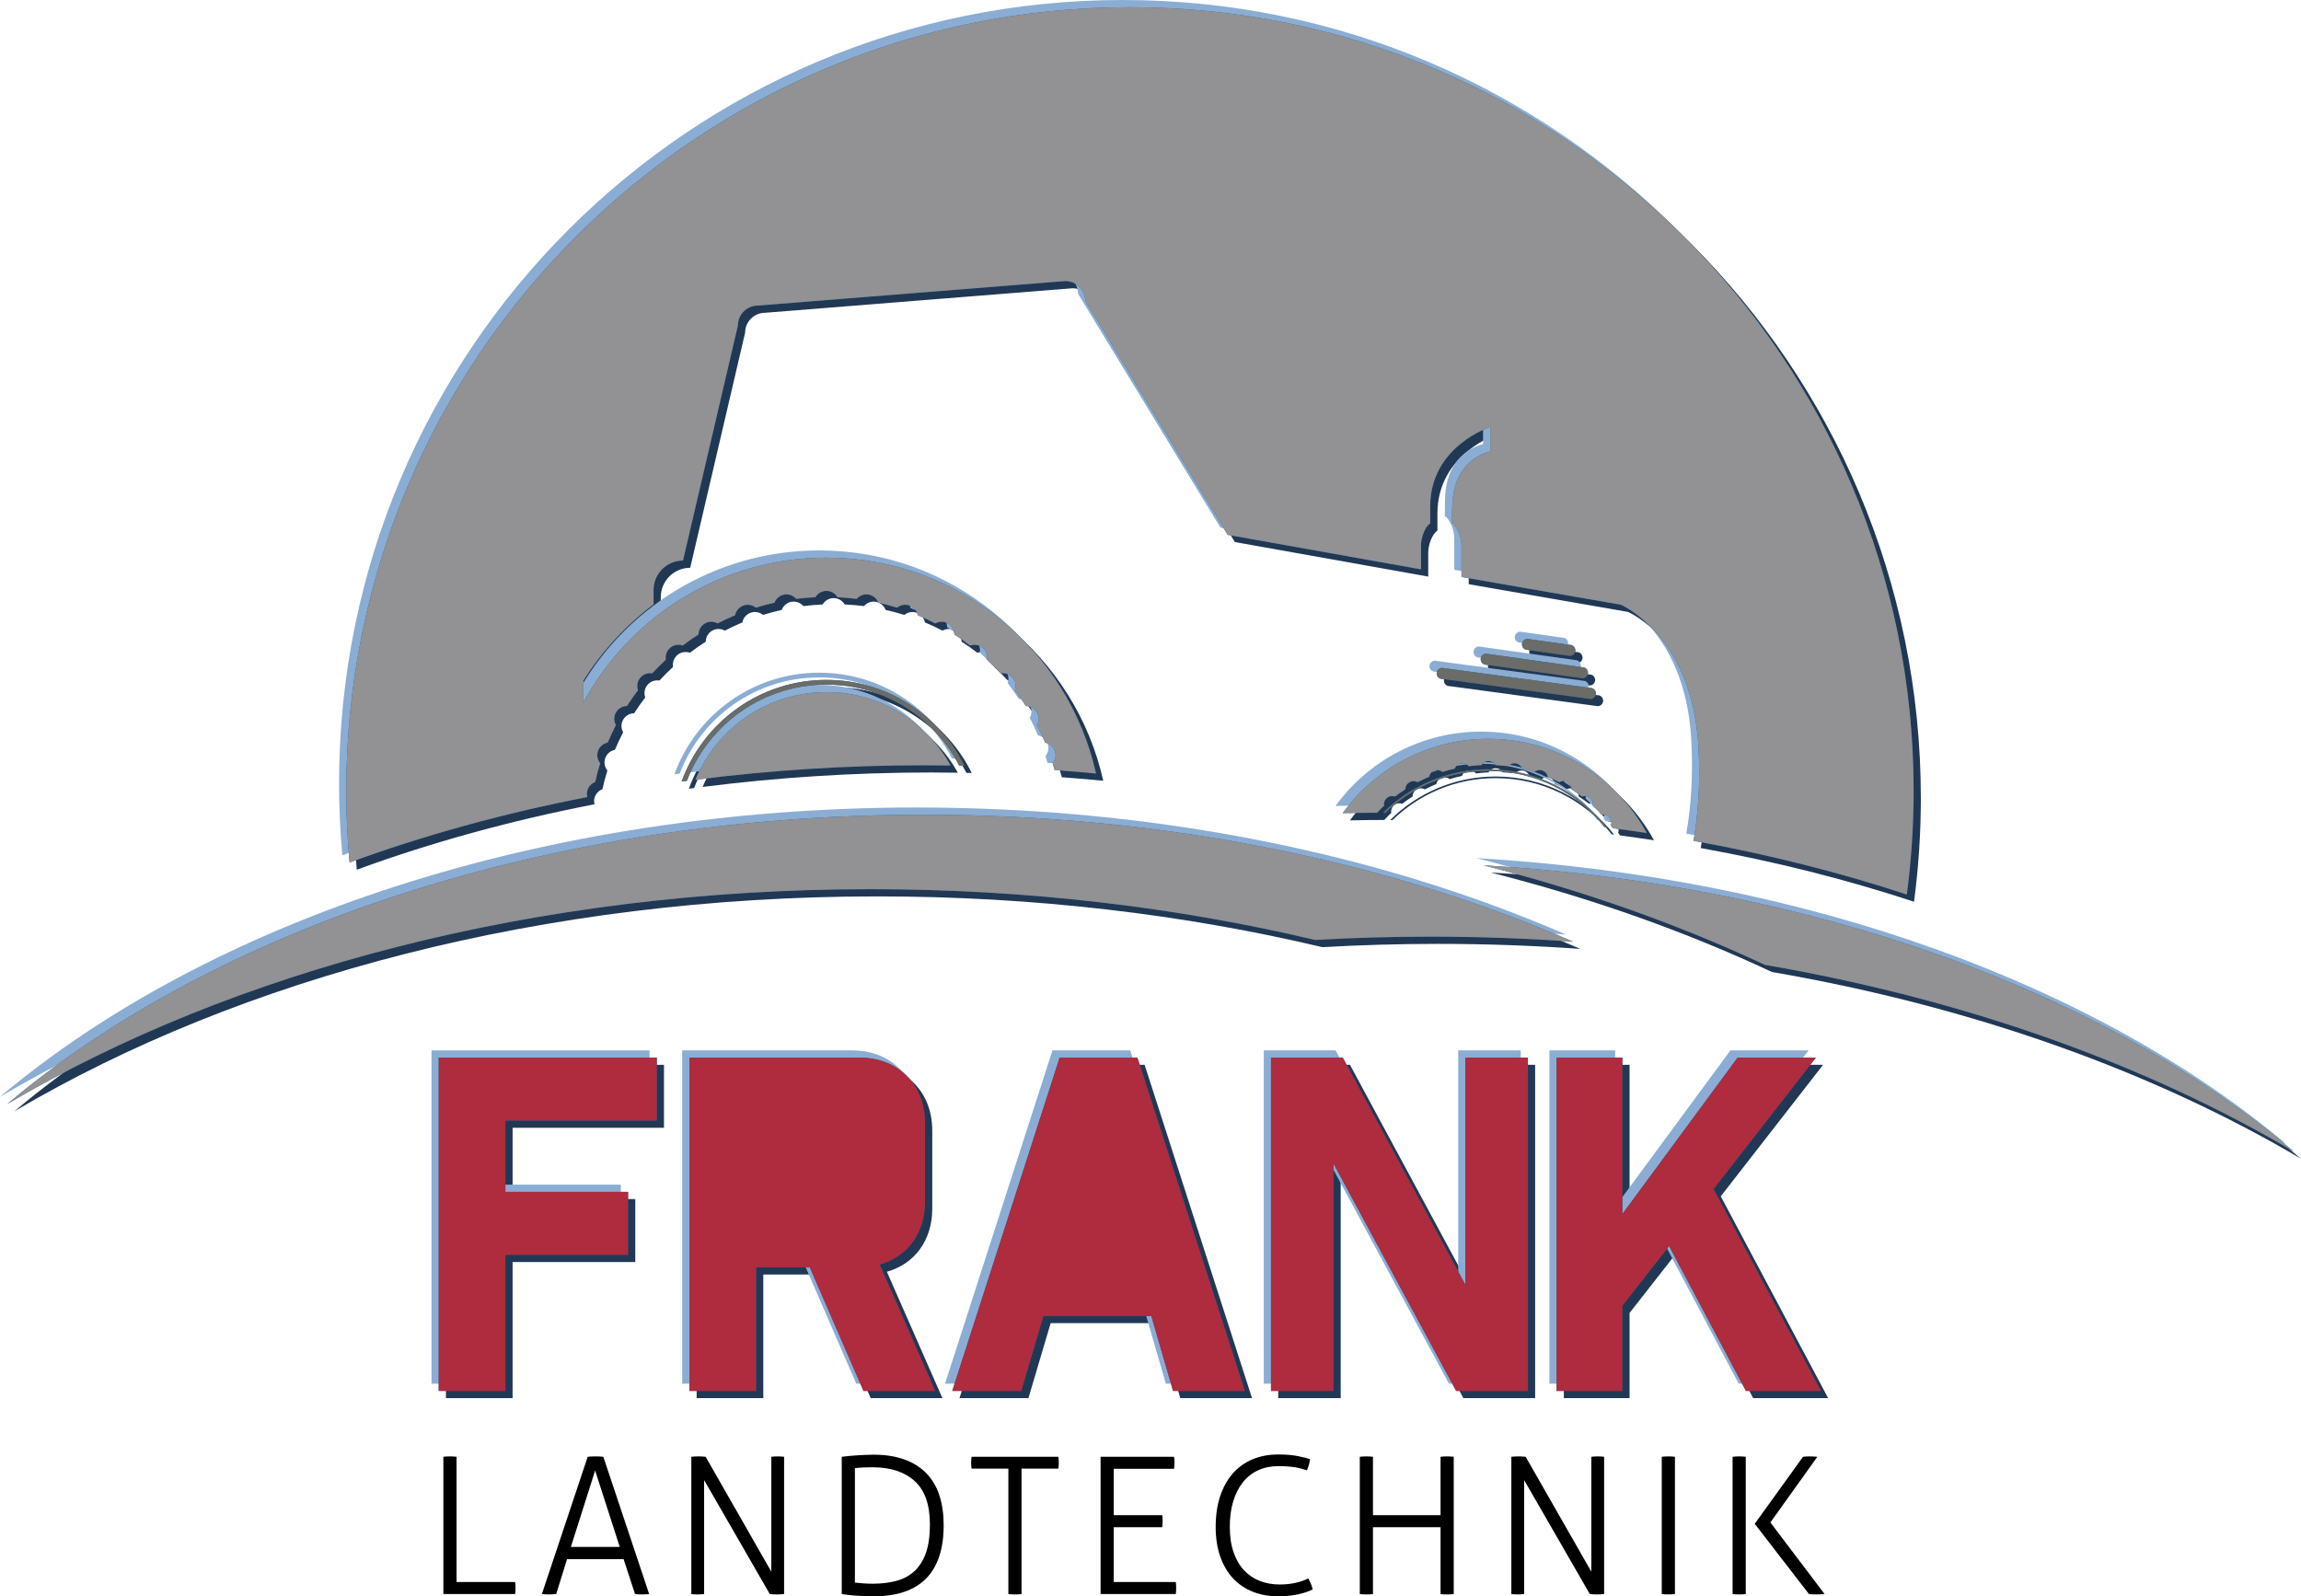 <!-- Generator: Adobe Illustrator 19.2.1, SVG Export Plug-In  -->
<svg version="1.1"
	 xmlns="http://www.w3.org/2000/svg" xmlns:xlink="http://www.w3.org/1999/xlink" xmlns:a="http://ns.adobe.com/AdobeSVGViewerExtensions/3.0/"
	 x="0px" y="0px" width="514.68px" height="357.053px" viewBox="0 0 514.68 357.053"
	 style="enable-background:new 0 0 514.68 357.053;" xml:space="preserve">
<style type="text/css">
	.Schlagschatten_x0020_mit_x0020_Spitzlicht{fill:#213854;}
	.st0{fill:#8BADD3;}
	.st1{fill:#0662AB;}
	.st2{fill:#6B6B67;}
	.st3{fill:#929193;}
	.st4{fill:#AF2B3E;}
</style>
<defs>
</defs>
<g>
	<g>
		<g>
			<g>
				<g id="_x3C_Group_x3E__4_">
					<path class="Schlagschatten_x0020_mit_x0020_Spitzlicht" d="M186.466,154.749c12.941,0,24.152,7.362,29.695,18.123
						c0.399,0.007,0.797,0.012,1.192,0.02c-5.625-11.373-17.335-19.201-30.887-19.201c-14.905,0-27.585,9.473-32.385,22.721
						c0.388-0.053,0.786-0.098,1.178-0.149C160.047,163.687,172.209,154.749,186.466,154.749z"/>
					<path class="Schlagschatten_x0020_mit_x0020_Spitzlicht" d="M186.466,156.423c-13.222,0-24.543,8.096-29.308,19.598
						c16.534-2.112,33.638-3.238,51.164-3.238c1.982,0,3.953,0.023,5.921,0.055C208.842,163.054,198.435,156.423,186.466,156.423z"
						/>
					<path class="Schlagschatten_x0020_mit_x0020_Spitzlicht" d="M334.54,173.683c-9.205,0-17.538,3.722-23.59,9.735
						c0.171,0.002,0.345,0.004,0.52,0.005c5.967-5.798,14.097-9.374,23.07-9.374c10.525,0,19.893,4.912,25.959,12.563
						c0.174,0.021,0.345,0.046,0.519,0.068C354.896,178.777,345.318,173.683,334.54,173.683z"/>
					<path class="Schlagschatten_x0020_mit_x0020_Spitzlicht" d="M334.54,166.87c-13.403,0-25.266,6.554-32.588,16.621
						c2.533-0.05,5.077-0.087,7.632-0.087c0.014,0,0.029,0.002,0.043,0.002c0.509-0.536,1.025-1.066,1.566-1.566
						c-0.103-0.63,0.114-1.297,0.637-1.738c0.523-0.441,1.217-0.537,1.822-0.326c0.74-0.566,1.505-1.105,2.295-1.613
						c0.011-0.637,0.338-1.254,0.929-1.594c0.591-0.342,1.288-0.319,1.843-0.007c0.829-0.43,1.679-0.829,2.548-1.192
						c0.121-0.622,0.551-1.17,1.192-1.404c0.637-0.233,1.32-0.089,1.811,0.308c0.893-0.278,1.8-0.518,2.722-0.722
						c0.228-0.596,0.744-1.062,1.416-1.18c0.672-0.117,1.32,0.142,1.736,0.624c0.922-0.117,1.854-0.196,2.797-0.24
						c0.327-0.55,0.918-0.92,1.601-0.92c0.687,0,1.281,0.37,1.608,0.92c0.939,0.044,1.871,0.123,2.793,0.24
						c0.416-0.482,1.064-0.745,1.736-0.624c0.676,0.117,1.188,0.584,1.42,1.18c0.922,0.205,1.825,0.445,2.718,0.726
						c0.491-0.4,1.171-0.544,1.815-0.311c0.637,0.233,1.067,0.781,1.188,1.404c0.868,0.363,1.719,0.761,2.548,1.192
						c0.555-0.311,1.252-0.334,1.843,0.007c0.591,0.34,0.918,0.957,0.929,1.596c0.79,0.507,1.555,1.046,2.299,1.614
						c0.601-0.214,1.295-0.118,1.822,0.326c0.523,0.441,0.74,1.107,0.633,1.736c0.69,0.633,1.349,1.293,1.982,1.982
						c0.633-0.105,1.299,0.112,1.74,0.637c0.438,0.525,0.534,1.219,0.324,1.82c0.146,0.19,0.285,0.388,0.427,0.582
						c2.544,0.334,5.07,0.699,7.589,1.082C363.125,175.393,349.833,166.87,334.54,166.87z"/>
					<path class="Schlagschatten_x0020_mit_x0020_Spitzlicht" d="M332.815,149.087c0.011,0.681,0.569,1.226,1.252,1.215
						l21.522,3.021c0.683-0.011,1.224-0.571,1.213-1.252c-0.007-0.681-0.569-1.226-1.252-1.215l-21.523-3.021
						C333.348,147.845,332.8,148.407,332.815,149.087z"/>
					<path class="Schlagschatten_x0020_mit_x0020_Spitzlicht" d="M352.793,148.318c0.68-0.027,1.213-0.6,1.188-1.281
						c-0.028-0.68-0.601-1.211-1.281-1.185l-9.461-1.336c-0.68,0.025-1.213,0.598-1.185,1.279c0.025,0.68,0.601,1.211,1.281,1.185
						L352.793,148.318z"/>
					<path class="Schlagschatten_x0020_mit_x0020_Spitzlicht" d="M254.36,3.227c-96.811,0-175.294,78.48-175.294,175.292
						c0,5.399,0.26,10.738,0.737,16.011c16.623-6.084,34.445-11.007,53.175-14.634c-0.096-0.377-0.117-0.781-0.046-1.19
						c0.181-1.035,0.9-1.832,1.815-2.181c0.317-1.416,0.687-2.813,1.114-4.184c-0.612-0.76-0.833-1.804-0.477-2.788
						c0.359-0.986,1.203-1.646,2.16-1.834c0.559-1.334,1.171-2.642,1.836-3.919c-0.48-0.856-0.516-1.927,0.011-2.836
						c0.523-0.911,1.473-1.414,2.451-1.43c0.779-1.211,1.608-2.389,2.48-3.533c-0.32-0.925-0.174-1.994,0.502-2.8
						c0.68-0.808,1.704-1.139,2.676-0.98c0.971-1.055,1.993-2.073,3.046-3.046c-0.156-0.971,0.174-1.998,0.982-2.674
						c0.808-0.678,1.871-0.825,2.8-0.502c1.142-0.872,2.32-1.701,3.53-2.482c0.018-0.978,0.519-1.927,1.43-2.453
						c0.911-0.525,1.982-0.488,2.836-0.012c1.277-0.66,2.587-1.272,3.921-1.831c0.189-0.961,0.847-1.8,1.832-2.16
						c0.986-0.358,2.032-0.139,2.789,0.475c1.373-0.427,2.768-0.797,4.184-1.115c0.349-0.913,1.146-1.631,2.177-1.813
						c1.035-0.181,2.032,0.219,2.672,0.959c1.416-0.18,2.85-0.301,4.302-0.368c0.502-0.845,1.413-1.418,2.466-1.418
						c1.057,0,1.967,0.573,2.469,1.418c1.452,0.068,2.886,0.189,4.302,0.368c0.64-0.74,1.637-1.142,2.672-0.959
						c1.032,0.181,1.829,0.9,2.181,1.813c1.416,0.318,2.811,0.688,4.181,1.117c0.758-0.616,1.808-0.838,2.79-0.479
						c0.986,0.361,1.647,1.204,1.832,2.163c1.338,0.557,2.644,1.169,3.921,1.831c0.854-0.477,1.928-0.514,2.836,0.011
						c0.911,0.527,1.416,1.475,1.43,2.455c1.213,0.779,2.391,1.608,3.533,2.482c0.925-0.326,1.993-0.178,2.8,0.5
						c0.808,0.678,1.139,1.703,0.978,2.676c1.057,0.973,2.071,1.989,3.046,3.046c0.971-0.16,1.996,0.171,2.679,0.982
						c0.676,0.806,0.822,1.871,0.498,2.798c0.872,1.144,1.701,2.32,2.48,3.533c0.982,0.014,1.928,0.518,2.455,1.428
						c0.526,0.909,0.487,1.982,0.011,2.838c0.662,1.277,1.274,2.583,1.832,3.917c0.957,0.189,1.8,0.849,2.163,1.834
						c0.356,0.984,0.135,2.03-0.48,2.789c0.156,0.498,0.295,1.003,0.438,1.507c3.103,0.221,6.184,0.487,9.254,0.777
						c-6.166-27.628-30.812-48.286-60.301-48.286c-23.48,0-43.899,13.094-54.36,32.378v-4.883
						c4.166-6.586,9.493-12.366,15.694-17.047v-3.215c0-3.633,2.95-6.577,6.582-6.577l12.279-52.566
						c0-2.469,2.003-4.472,4.472-4.472l68.759-5.483c2.469,0,4.472,2.002,4.472,4.471l31.844,52.292l43.251,7.721v-5.392
						c0-1.587,0.818-4.079,2.056-4.885c0-2.672,0-2.814,0-3.821c0-13.435,13.435-17.755,13.435-17.755v5.485
						c0,0-8.297,1.416-8.5,12.27c-0.011,0.664-0.06,1.133-0.06,3.784c1.27,0.8,2.121,3.309,2.121,4.922v7.098l35.644,6.202
						c0,0,15.904,6.856,17.349,31.521c0.495,8.449-0.1,15.568-1.092,21.293c16.662,3.008,32.634,7.041,47.71,12.008
						c1.003-7.582,1.526-15.314,1.526-23.17C429.65,81.706,351.17,3.227,254.36,3.227z"/>
					<path class="Schlagschatten_x0020_mit_x0020_Spitzlicht" d="M322.969,152.278c0.021,0.679,0.591,1.215,1.274,1.194l33.15,4.481
						c0.68-0.023,1.217-0.594,1.195-1.274c-0.025-0.681-0.591-1.215-1.274-1.194l-33.15-4.481
						C323.482,151.027,322.948,151.597,322.969,152.278z"/>
					<path class="Schlagschatten_x0020_mit_x0020_Spitzlicht" d="M3.227,248.559c50.435-29.8,118.351-48.06,193.059-48.06
						c35.029,0,68.563,4.021,99.504,11.357c8.507-0.486,17.125-0.737,25.831-0.737c10.774,0,21.401,0.382,31.862,1.121
						c-41.23-17.902-91.242-28.395-145.161-28.395C124.346,183.845,49.826,209.283,3.227,248.559z"/>
					<path class="Schlagschatten_x0020_mit_x0020_Spitzlicht" d="M333.441,195.161c22.565,5.728,43.678,13.238,62.899,22.25
						c44.924,7.742,85.368,22.287,118.34,41.77C472.546,223.668,407.583,199.472,333.441,195.161z"/>
				</g>
			</g>
		</g>
		<polygon class="Schlagschatten_x0020_mit_x0020_Spitzlicht" points="99.745,238.172 148.516,238.172 148.516,252.255 
			114.656,252.255 114.656,268.201 142.095,268.201 142.095,282.283 114.656,282.283 114.656,312.726 99.745,312.726 		"/>
		<path class="Schlagschatten_x0020_mit_x0020_Spitzlicht" d="M182.743,285.079h-12.011v27.647h-14.911v-74.554h38.002
			c8.697,0,14.703,6.006,14.703,14.704v17.499c0,7.041-3.935,12.322-10.148,14.082l12.425,28.269h-16.05L182.743,285.079z"/>
		<polygon class="Schlagschatten_x0020_mit_x0020_Spitzlicht" points="230.038,312.726 214.61,312.726 238.632,238.172 
			256.028,238.172 280.052,312.726 264.001,312.726 259.135,295.951 235.008,295.951 		"/>
		<polygon class="Schlagschatten_x0020_mit_x0020_Spitzlicht" points="343.375,238.172 343.375,312.726 327.325,312.726 
			299.885,261.885 299.885,312.726 285.906,312.726 285.906,238.172 301.956,238.172 329.395,289.014 329.395,238.172 		"/>
		<polygon class="Schlagschatten_x0020_mit_x0020_Spitzlicht" points="364.496,293.674 364.496,312.726 349.793,312.726 
			349.793,238.172 364.496,238.172 364.496,273.171 390.279,238.172 407.779,238.172 384.895,267.58 408.917,312.726 
			392.143,312.726 374.954,280.316 		"/>
	</g>
	<g>
		<g>
			<g>
				<g id="_x3C_Group_x3E__3_">
					<path class="st0" d="M183.239,151.522c12.941,0,24.152,7.362,29.695,18.123c0.399,0.007,0.797,0.012,1.192,0.019
						c-5.625-11.373-17.335-19.201-30.887-19.201c-14.905,0-27.585,9.473-32.385,22.721c0.388-0.053,0.786-0.098,1.178-0.149
						C156.82,160.46,168.982,151.522,183.239,151.522z"/>
					<path class="st0" d="M183.239,153.197c-13.222,0-24.543,8.096-29.308,19.598c16.534-2.112,33.638-3.238,51.164-3.238
						c1.982,0,3.953,0.023,5.921,0.055C205.615,159.827,195.208,153.197,183.239,153.197z"/>
					<path class="st0" d="M331.313,170.457c-9.205,0-17.538,3.722-23.59,9.735c0.171,0.002,0.345,0.004,0.52,0.005
						c5.967-5.798,14.097-9.374,23.07-9.374c10.525,0,19.893,4.912,25.959,12.563c0.174,0.021,0.345,0.046,0.519,0.068
						C351.669,175.55,342.091,170.457,331.313,170.457z"/>
					<path class="st0" d="M331.313,163.643c-13.403,0-25.266,6.554-32.588,16.621c2.533-0.05,5.077-0.087,7.632-0.087
						c0.014,0,0.029,0.002,0.043,0.002c0.509-0.536,1.025-1.066,1.566-1.566c-0.103-0.63,0.114-1.297,0.637-1.738
						s1.217-0.537,1.822-0.326c0.74-0.566,1.505-1.105,2.295-1.613c0.011-0.637,0.338-1.254,0.929-1.594
						c0.591-0.342,1.288-0.319,1.843-0.007c0.829-0.43,1.679-0.829,2.548-1.192c0.121-0.622,0.551-1.17,1.192-1.404
						c0.637-0.233,1.32-0.089,1.811,0.308c0.893-0.278,1.8-0.518,2.722-0.722c0.228-0.596,0.744-1.062,1.416-1.18
						c0.672-0.117,1.32,0.142,1.736,0.624c0.922-0.117,1.854-0.196,2.797-0.24c0.327-0.55,0.918-0.92,1.601-0.92
						c0.687,0,1.281,0.37,1.608,0.92c0.939,0.044,1.871,0.123,2.793,0.24c0.416-0.482,1.064-0.745,1.736-0.624
						c0.676,0.117,1.188,0.584,1.42,1.18c0.922,0.205,1.825,0.445,2.718,0.726c0.491-0.4,1.171-0.544,1.815-0.311
						c0.637,0.233,1.067,0.781,1.188,1.404c0.868,0.363,1.719,0.761,2.548,1.192c0.555-0.311,1.252-0.334,1.843,0.007
						c0.591,0.34,0.918,0.957,0.929,1.596c0.79,0.507,1.555,1.046,2.299,1.614c0.601-0.214,1.295-0.118,1.822,0.326
						c0.523,0.441,0.74,1.107,0.633,1.736c0.69,0.633,1.349,1.293,1.982,1.982c0.633-0.105,1.299,0.112,1.74,0.637
						c0.438,0.525,0.534,1.219,0.324,1.82c0.146,0.19,0.285,0.388,0.427,0.582c2.544,0.334,5.07,0.699,7.589,1.082
						C359.899,172.166,346.606,163.643,331.313,163.643z"/>
					<path class="st0" d="M329.588,145.86c0.011,0.681,0.569,1.226,1.252,1.215l21.522,3.021c0.683-0.011,1.224-0.571,1.213-1.252
						c-0.007-0.681-0.569-1.226-1.252-1.215l-21.523-3.021C330.121,144.618,329.574,145.18,329.588,145.86z"/>
					<path class="st0" d="M349.566,145.091c0.68-0.027,1.213-0.6,1.188-1.281c-0.028-0.679-0.601-1.211-1.281-1.185l-9.461-1.336
						c-0.68,0.025-1.213,0.598-1.185,1.279c0.025,0.679,0.601,1.211,1.281,1.185L349.566,145.091z"/>
					<path class="st0" d="M251.133,0C154.323,0,75.84,78.48,75.84,175.292c0,5.399,0.26,10.738,0.737,16.011
						c16.623-6.084,34.445-11.007,53.175-14.634c-0.096-0.377-0.117-0.781-0.046-1.19c0.181-1.035,0.9-1.832,1.815-2.181
						c0.317-1.416,0.687-2.813,1.114-4.184c-0.612-0.76-0.833-1.804-0.477-2.788c0.359-0.986,1.203-1.646,2.16-1.834
						c0.559-1.334,1.171-2.642,1.836-3.919c-0.48-0.856-0.516-1.927,0.011-2.836c0.523-0.911,1.473-1.414,2.451-1.43
						c0.779-1.211,1.608-2.389,2.48-3.533c-0.32-0.925-0.174-1.994,0.502-2.8c0.68-0.808,1.704-1.139,2.676-0.98
						c0.971-1.055,1.993-2.073,3.046-3.046c-0.156-0.971,0.174-1.998,0.982-2.674c0.808-0.678,1.871-0.825,2.8-0.502
						c1.142-0.872,2.32-1.701,3.53-2.482c0.018-0.978,0.519-1.927,1.43-2.453c0.911-0.525,1.982-0.487,2.836-0.012
						c1.277-0.66,2.587-1.272,3.921-1.831c0.189-0.961,0.847-1.8,1.832-2.16c0.986-0.358,2.032-0.139,2.789,0.475
						c1.373-0.427,2.768-0.797,4.184-1.115c0.349-0.913,1.146-1.631,2.178-1.813c1.035-0.181,2.032,0.219,2.672,0.959
						c1.416-0.18,2.85-0.301,4.302-0.368c0.502-0.845,1.413-1.418,2.466-1.418c1.057,0,1.967,0.573,2.469,1.418
						c1.452,0.068,2.886,0.189,4.302,0.368c0.64-0.74,1.637-1.142,2.672-0.959c1.032,0.181,1.829,0.9,2.181,1.813
						c1.416,0.318,2.811,0.688,4.181,1.117c0.758-0.616,1.807-0.838,2.79-0.479c0.986,0.361,1.647,1.204,1.832,2.163
						c1.338,0.557,2.644,1.169,3.921,1.831c0.854-0.477,1.928-0.514,2.836,0.011c0.911,0.527,1.416,1.475,1.43,2.455
						c1.213,0.779,2.391,1.608,3.533,2.482c0.925-0.326,1.993-0.178,2.8,0.5c0.808,0.678,1.139,1.703,0.978,2.676
						c1.057,0.973,2.071,1.989,3.046,3.046c0.971-0.16,1.996,0.171,2.679,0.982c0.676,0.806,0.822,1.871,0.498,2.798
						c0.872,1.144,1.701,2.32,2.48,3.533c0.982,0.014,1.928,0.518,2.455,1.428c0.526,0.909,0.487,1.982,0.011,2.838
						c0.662,1.277,1.274,2.583,1.832,3.917c0.957,0.189,1.8,0.849,2.163,1.834c0.356,0.984,0.135,2.03-0.48,2.789
						c0.156,0.498,0.295,1.003,0.438,1.507c3.103,0.221,6.184,0.487,9.254,0.777c-6.166-27.628-30.812-48.286-60.301-48.286
						c-23.48,0-43.899,13.094-54.36,32.378v-4.883c4.166-6.586,9.493-12.366,15.694-17.047v-3.215c0-3.633,2.95-6.577,6.582-6.577
						l12.279-52.566c0-2.469,2.003-4.472,4.472-4.472l68.759-5.483c2.469,0,4.472,2.002,4.472,4.471l31.844,52.292l43.251,7.721
						v-5.392c0-1.587,0.818-4.079,2.056-4.885c0-2.672,0-2.814,0-3.821c0-13.435,13.435-17.755,13.435-17.755v5.485
						c0,0-8.297,1.416-8.5,12.27c-0.011,0.664-0.06,1.133-0.06,3.784c1.27,0.8,2.121,3.309,2.121,4.922v7.098l35.644,6.202
						c0,0,15.904,6.856,17.349,31.521c0.495,8.449-0.1,15.568-1.092,21.293c16.662,3.008,32.634,7.041,47.71,12.008
						c1.003-7.582,1.526-15.314,1.526-23.17C426.423,78.48,347.944,0,251.133,0z"/>
					<path class="st0" d="M319.743,149.051c0.021,0.68,0.591,1.215,1.274,1.194l33.15,4.481c0.68-0.023,1.217-0.594,1.195-1.274
						c-0.025-0.681-0.591-1.215-1.274-1.194l-33.15-4.481C320.255,147.801,319.721,148.37,319.743,149.051z"/>
					<path class="st0" d="M0,245.332c50.435-29.8,118.351-48.06,193.059-48.06c35.029,0,68.563,4.021,99.504,11.357
						c8.507-0.486,17.125-0.737,25.831-0.737c10.774,0,21.401,0.382,31.862,1.121c-41.23-17.902-91.242-28.395-145.161-28.395
						C121.119,180.618,46.6,206.056,0,245.332z"/>
					<path class="st0" d="M330.214,191.935c22.565,5.728,43.678,13.238,62.899,22.25c44.924,7.742,85.368,22.287,118.34,41.77
						C469.319,220.441,404.356,196.245,330.214,191.935z"/>
				</g>
			</g>
		</g>
		<polygon class="st0" points="96.518,234.945 145.289,234.945 145.289,249.028 111.429,249.028 111.429,264.974 138.868,264.974 
			138.868,279.056 111.429,279.056 111.429,309.499 96.518,309.499 		"/>
		<path class="st0" d="M179.516,281.852h-12.011v27.647h-14.911v-74.554h38.002c8.697,0,14.703,6.006,14.703,14.704v17.499
			c0,7.041-3.935,12.322-10.148,14.082l12.425,28.269h-16.05L179.516,281.852z"/>
		<polygon class="st0" points="226.811,309.499 211.383,309.499 235.406,234.945 252.801,234.945 276.825,309.499 260.775,309.499 
			255.909,292.725 231.781,292.725 		"/>
		<polygon class="st0" points="340.148,234.945 340.148,309.499 324.098,309.499 296.658,258.658 296.658,309.499 282.679,309.499 
			282.679,234.945 298.729,234.945 326.168,285.787 326.168,234.945 		"/>
		<polygon class="st0" points="361.269,290.447 361.269,309.499 346.566,309.499 346.566,234.945 361.269,234.945 361.269,269.944 
			387.052,234.945 404.552,234.945 381.668,264.353 405.691,309.499 388.916,309.499 371.727,277.089 		"/>
	</g>
	<g>
		<g>
			<g>
				<g id="_x3C_Group_x3E__2_">
					<path class="st1" d="M184.852,153.136c12.941,0,24.152,7.362,29.695,18.123c0.399,0.007,0.797,0.012,1.192,0.019
						c-5.625-11.373-17.335-19.201-30.887-19.201c-14.905,0-27.585,9.473-32.385,22.721c0.388-0.053,0.786-0.098,1.178-0.149
						C158.434,162.074,170.595,153.136,184.852,153.136z"/>
					<path class="st1" d="M184.852,154.81c-13.222,0-24.543,8.096-29.308,19.598c16.534-2.112,33.638-3.238,51.164-3.238
						c1.982,0,3.953,0.023,5.921,0.055C207.229,161.44,196.821,154.81,184.852,154.81z"/>
					<path class="st1" d="M332.927,172.07c-9.205,0-17.538,3.722-23.59,9.735c0.171,0.002,0.345,0.004,0.52,0.005
						c5.967-5.798,14.097-9.374,23.07-9.374c10.525,0,19.893,4.912,25.959,12.563c0.174,0.021,0.345,0.046,0.519,0.068
						C353.282,177.163,343.704,172.07,332.927,172.07z"/>
					<path class="st1" d="M332.927,165.256c-13.403,0-25.266,6.554-32.588,16.621c2.533-0.05,5.077-0.087,7.632-0.087
						c0.014,0,0.029,0.002,0.043,0.002c0.509-0.536,1.025-1.066,1.566-1.566c-0.103-0.63,0.114-1.297,0.637-1.738
						s1.217-0.537,1.822-0.326c0.74-0.566,1.505-1.105,2.295-1.613c0.011-0.637,0.338-1.254,0.929-1.594
						c0.591-0.342,1.288-0.319,1.843-0.007c0.829-0.43,1.679-0.829,2.548-1.192c0.121-0.622,0.551-1.17,1.192-1.404
						c0.637-0.233,1.32-0.089,1.811,0.308c0.893-0.278,1.8-0.518,2.722-0.722c0.228-0.596,0.744-1.062,1.416-1.18
						c0.672-0.117,1.32,0.142,1.736,0.624c0.922-0.117,1.854-0.196,2.797-0.24c0.327-0.55,0.918-0.92,1.601-0.92
						c0.687,0,1.281,0.37,1.608,0.92c0.939,0.044,1.871,0.123,2.793,0.24c0.416-0.482,1.064-0.745,1.736-0.624
						c0.676,0.117,1.188,0.584,1.42,1.18c0.922,0.205,1.825,0.445,2.718,0.726c0.491-0.4,1.171-0.544,1.815-0.311
						c0.637,0.233,1.067,0.781,1.188,1.404c0.868,0.363,1.719,0.761,2.548,1.192c0.555-0.311,1.252-0.334,1.843,0.007
						c0.591,0.34,0.918,0.957,0.929,1.596c0.79,0.507,1.555,1.046,2.299,1.614c0.601-0.214,1.295-0.118,1.822,0.326
						c0.523,0.441,0.74,1.107,0.633,1.736c0.69,0.633,1.349,1.293,1.982,1.982c0.633-0.105,1.299,0.112,1.74,0.637
						c0.438,0.525,0.534,1.219,0.324,1.82c0.146,0.19,0.285,0.388,0.427,0.582c2.544,0.334,5.07,0.699,7.589,1.082
						C361.512,173.779,348.219,165.256,332.927,165.256z"/>
					<path class="st1" d="M331.201,147.473c0.011,0.681,0.569,1.226,1.252,1.215l21.522,3.021c0.683-0.011,1.224-0.571,1.213-1.252
						c-0.007-0.681-0.569-1.226-1.252-1.215l-21.523-3.021C331.735,146.232,331.187,146.794,331.201,147.473z"/>
					<path class="st1" d="M351.18,146.705c0.68-0.027,1.213-0.6,1.188-1.281c-0.028-0.68-0.601-1.211-1.281-1.185l-9.461-1.336
						c-0.68,0.025-1.213,0.598-1.185,1.279c0.025,0.68,0.601,1.211,1.281,1.185L351.18,146.705z"/>
					<path class="st1" d="M252.747,1.613c-96.811,0-175.294,78.48-175.294,175.292c0,5.399,0.26,10.738,0.737,16.011
						c16.623-6.084,34.445-11.007,53.175-14.634c-0.096-0.377-0.117-0.781-0.046-1.19c0.181-1.035,0.9-1.832,1.815-2.181
						c0.317-1.416,0.687-2.813,1.114-4.184c-0.612-0.76-0.833-1.804-0.477-2.788c0.359-0.986,1.203-1.646,2.16-1.834
						c0.559-1.334,1.171-2.642,1.836-3.919c-0.48-0.856-0.516-1.927,0.011-2.836c0.523-0.911,1.473-1.414,2.451-1.43
						c0.779-1.211,1.608-2.389,2.48-3.533c-0.32-0.925-0.174-1.994,0.502-2.8c0.68-0.808,1.704-1.139,2.676-0.98
						c0.971-1.055,1.993-2.073,3.046-3.046c-0.156-0.971,0.174-1.998,0.982-2.674c0.808-0.678,1.871-0.825,2.8-0.502
						c1.142-0.872,2.32-1.701,3.53-2.482c0.018-0.978,0.519-1.927,1.43-2.453c0.911-0.525,1.982-0.487,2.836-0.012
						c1.277-0.66,2.587-1.272,3.921-1.831c0.189-0.961,0.847-1.8,1.832-2.16c0.986-0.358,2.032-0.139,2.789,0.475
						c1.373-0.427,2.768-0.797,4.184-1.115c0.349-0.913,1.146-1.631,2.177-1.813c1.035-0.181,2.032,0.219,2.672,0.959
						c1.416-0.18,2.85-0.301,4.302-0.368c0.502-0.845,1.413-1.418,2.466-1.418c1.057,0,1.967,0.573,2.469,1.418
						c1.452,0.068,2.886,0.189,4.302,0.368c0.64-0.74,1.637-1.142,2.672-0.959c1.032,0.181,1.829,0.9,2.181,1.813
						c1.416,0.318,2.811,0.688,4.181,1.117c0.758-0.616,1.808-0.838,2.79-0.479c0.986,0.361,1.647,1.204,1.832,2.163
						c1.338,0.557,2.644,1.169,3.921,1.831c0.854-0.477,1.928-0.514,2.836,0.011c0.911,0.527,1.416,1.475,1.43,2.455
						c1.213,0.779,2.391,1.608,3.533,2.482c0.925-0.326,1.993-0.178,2.8,0.5c0.808,0.678,1.139,1.703,0.978,2.676
						c1.057,0.973,2.071,1.989,3.046,3.046c0.971-0.16,1.996,0.171,2.679,0.982c0.676,0.806,0.822,1.871,0.498,2.798
						c0.872,1.144,1.701,2.32,2.48,3.533c0.982,0.014,1.928,0.518,2.455,1.428c0.526,0.909,0.487,1.982,0.011,2.838
						c0.662,1.277,1.274,2.583,1.832,3.917c0.957,0.189,1.8,0.849,2.163,1.834c0.356,0.984,0.135,2.03-0.48,2.789
						c0.156,0.498,0.295,1.003,0.438,1.507c3.103,0.221,6.184,0.488,9.254,0.777c-6.166-27.628-30.812-48.286-60.301-48.286
						c-23.48,0-43.899,13.094-54.36,32.378v-4.883c4.166-6.586,9.493-12.366,15.694-17.047v-3.215c0-3.633,2.95-6.577,6.582-6.577
						l12.279-52.566c0-2.469,2.003-4.472,4.472-4.472l68.759-5.483c2.469,0,4.472,2.002,4.472,4.471l31.844,52.292l43.251,7.721
						v-5.392c0-1.587,0.818-4.079,2.056-4.885c0-2.672,0-2.814,0-3.821c0-13.435,13.435-17.755,13.435-17.755v5.485
						c0,0-8.297,1.416-8.5,12.27c-0.011,0.664-0.06,1.133-0.06,3.784c1.27,0.8,2.121,3.309,2.121,4.922v7.098l35.644,6.202
						c0,0,15.904,6.856,17.349,31.521c0.495,8.449-0.1,15.568-1.092,21.293c16.662,3.008,32.634,7.041,47.71,12.008
						c1.003-7.582,1.526-15.314,1.526-23.17C428.036,80.093,349.557,1.613,252.747,1.613z"/>
					<path class="st1" d="M321.356,150.665c0.021,0.679,0.591,1.215,1.274,1.194l33.15,4.481c0.68-0.023,1.217-0.594,1.195-1.274
						c-0.025-0.681-0.591-1.215-1.274-1.194l-33.15-4.481C321.868,149.414,321.335,149.983,321.356,150.665z"/>
					<path class="st1" d="M1.613,246.945c50.435-29.8,118.351-48.06,193.059-48.06c35.029,0,68.563,4.021,99.504,11.357
						c8.507-0.486,17.125-0.737,25.831-0.737c10.774,0,21.401,0.382,31.862,1.121c-41.23-17.902-91.242-28.395-145.161-28.395
						C122.732,182.232,48.213,207.67,1.613,246.945z"/>
					<path class="st1" d="M331.827,193.548c22.565,5.728,43.678,13.238,62.899,22.25c44.924,7.742,85.368,22.287,118.34,41.77
						C470.932,222.055,405.97,197.859,331.827,193.548z"/>
				</g>
			</g>
		</g>
		<polygon class="st1" points="98.131,236.559 146.902,236.559 146.902,250.641 113.043,250.641 113.043,266.587 140.482,266.587 
			140.482,280.67 113.043,280.67 113.043,311.113 98.131,311.113 		"/>
		<path class="st1" d="M181.13,283.466h-12.011v27.647h-14.911v-74.554h38.002c8.697,0,14.703,6.006,14.703,14.704v17.499
			c0,7.041-3.935,12.322-10.148,14.082l12.425,28.269h-16.05L181.13,283.466z"/>
		<polygon class="st1" points="228.424,311.113 212.997,311.113 237.019,236.559 254.414,236.559 278.438,311.113 262.388,311.113 
			257.522,294.338 233.394,294.338 		"/>
		<polygon class="st1" points="341.762,236.559 341.762,311.113 325.712,311.113 298.271,260.271 298.271,311.113 284.293,311.113 
			284.293,236.559 300.343,236.559 327.782,287.401 327.782,236.559 		"/>
		<polygon class="st1" points="362.882,292.06 362.882,311.113 348.179,311.113 348.179,236.559 362.882,236.559 362.882,271.558 
			388.666,236.559 406.165,236.559 383.282,265.966 407.304,311.113 390.529,311.113 373.34,278.702 		"/>
	</g>
	<g>
		<g>
			<g>
				<g id="_x3C_Group_x3E__1_">
					<path class="st2" d="M184.852,153.136c12.941,0,24.152,7.362,29.695,18.123c0.399,0.007,0.797,0.012,1.192,0.019
						c-5.625-11.373-17.335-19.201-30.887-19.201c-14.905,0-27.585,9.473-32.385,22.721c0.388-0.053,0.786-0.098,1.178-0.149
						C158.434,162.074,170.595,153.136,184.852,153.136z"/>
					<path class="st3" d="M184.852,154.81c-13.222,0-24.543,8.096-29.308,19.598c16.534-2.112,33.638-3.238,51.164-3.238
						c1.982,0,3.953,0.023,5.921,0.055C207.229,161.44,196.821,154.81,184.852,154.81z"/>
					<path class="st2" d="M332.927,172.07c-9.205,0-17.538,3.722-23.59,9.735c0.171,0.002,0.345,0.004,0.52,0.005
						c5.967-5.798,14.097-9.374,23.07-9.374c10.525,0,19.893,4.912,25.959,12.563c0.174,0.021,0.345,0.046,0.519,0.068
						C353.282,177.163,343.704,172.07,332.927,172.07z"/>
					<path class="st3" d="M332.927,165.256c-13.403,0-25.266,6.554-32.588,16.621c2.533-0.05,5.077-0.087,7.632-0.087
						c0.014,0,0.029,0.002,0.043,0.002c0.509-0.536,1.025-1.066,1.566-1.566c-0.103-0.63,0.114-1.297,0.637-1.738
						s1.217-0.537,1.822-0.326c0.74-0.566,1.505-1.105,2.295-1.613c0.011-0.637,0.338-1.254,0.929-1.594
						c0.591-0.342,1.288-0.319,1.843-0.007c0.829-0.43,1.679-0.829,2.548-1.192c0.121-0.622,0.551-1.17,1.192-1.404
						c0.637-0.233,1.32-0.089,1.811,0.308c0.893-0.278,1.8-0.518,2.722-0.722c0.228-0.596,0.744-1.062,1.416-1.18
						c0.672-0.117,1.32,0.142,1.736,0.624c0.922-0.117,1.854-0.196,2.797-0.24c0.327-0.55,0.918-0.92,1.601-0.92
						c0.687,0,1.281,0.37,1.608,0.92c0.939,0.044,1.871,0.123,2.793,0.24c0.416-0.482,1.064-0.745,1.736-0.624
						c0.676,0.117,1.188,0.584,1.42,1.18c0.922,0.205,1.825,0.445,2.718,0.726c0.491-0.4,1.171-0.544,1.815-0.311
						c0.637,0.233,1.067,0.781,1.188,1.404c0.868,0.363,1.719,0.761,2.548,1.192c0.555-0.311,1.252-0.334,1.843,0.007
						c0.591,0.34,0.918,0.957,0.929,1.596c0.79,0.507,1.555,1.046,2.299,1.614c0.601-0.214,1.295-0.118,1.822,0.326
						c0.523,0.441,0.74,1.107,0.633,1.736c0.69,0.633,1.349,1.293,1.982,1.982c0.633-0.105,1.299,0.112,1.74,0.637
						c0.438,0.525,0.534,1.219,0.324,1.82c0.146,0.19,0.285,0.388,0.427,0.582c2.544,0.334,5.07,0.699,7.589,1.082
						C361.512,173.779,348.219,165.256,332.927,165.256z"/>
					<path class="st2" d="M331.201,147.473c0.011,0.681,0.569,1.226,1.252,1.215l21.522,3.021c0.683-0.011,1.224-0.571,1.213-1.252
						c-0.007-0.681-0.569-1.226-1.252-1.215l-21.523-3.021C331.735,146.232,331.187,146.794,331.201,147.473z"/>
					<path class="st2" d="M351.18,146.705c0.68-0.027,1.213-0.6,1.188-1.281c-0.028-0.68-0.601-1.211-1.281-1.185l-9.461-1.336
						c-0.68,0.025-1.213,0.598-1.185,1.279c0.025,0.68,0.601,1.211,1.281,1.185L351.18,146.705z"/>
					<path class="st3" d="M252.747,1.613c-96.811,0-175.294,78.48-175.294,175.292c0,5.399,0.26,10.738,0.737,16.011
						c16.623-6.084,34.445-11.007,53.175-14.634c-0.096-0.377-0.117-0.781-0.046-1.19c0.181-1.035,0.9-1.832,1.815-2.181
						c0.317-1.416,0.687-2.813,1.114-4.184c-0.612-0.76-0.833-1.804-0.477-2.788c0.359-0.986,1.203-1.646,2.16-1.834
						c0.559-1.334,1.171-2.642,1.836-3.919c-0.48-0.856-0.516-1.927,0.011-2.836c0.523-0.911,1.473-1.414,2.451-1.43
						c0.779-1.211,1.608-2.389,2.48-3.533c-0.32-0.925-0.174-1.994,0.502-2.8c0.68-0.808,1.704-1.139,2.676-0.98
						c0.971-1.055,1.993-2.073,3.046-3.046c-0.156-0.971,0.174-1.998,0.982-2.674c0.808-0.678,1.871-0.825,2.8-0.502
						c1.142-0.872,2.32-1.701,3.53-2.482c0.018-0.978,0.519-1.927,1.43-2.453c0.911-0.525,1.982-0.487,2.836-0.012
						c1.277-0.66,2.587-1.272,3.921-1.831c0.189-0.961,0.847-1.8,1.832-2.16c0.986-0.358,2.032-0.139,2.789,0.475
						c1.373-0.427,2.768-0.797,4.184-1.115c0.349-0.913,1.146-1.631,2.177-1.813c1.035-0.181,2.032,0.219,2.672,0.959
						c1.416-0.18,2.85-0.301,4.302-0.368c0.502-0.845,1.413-1.418,2.466-1.418c1.057,0,1.967,0.573,2.469,1.418
						c1.452,0.068,2.886,0.189,4.302,0.368c0.64-0.74,1.637-1.142,2.672-0.959c1.032,0.181,1.829,0.9,2.181,1.813
						c1.416,0.318,2.811,0.688,4.181,1.117c0.758-0.616,1.808-0.838,2.79-0.479c0.986,0.361,1.647,1.204,1.832,2.163
						c1.338,0.557,2.644,1.169,3.921,1.831c0.854-0.477,1.928-0.514,2.836,0.011c0.911,0.527,1.416,1.475,1.43,2.455
						c1.213,0.779,2.391,1.608,3.533,2.482c0.925-0.326,1.993-0.178,2.8,0.5c0.808,0.678,1.139,1.703,0.978,2.676
						c1.057,0.973,2.071,1.989,3.046,3.046c0.971-0.16,1.996,0.171,2.679,0.982c0.676,0.806,0.822,1.871,0.498,2.798
						c0.872,1.144,1.701,2.32,2.48,3.533c0.982,0.014,1.928,0.518,2.455,1.428c0.526,0.909,0.487,1.982,0.011,2.838
						c0.662,1.277,1.274,2.583,1.832,3.917c0.957,0.189,1.8,0.849,2.163,1.834c0.356,0.984,0.135,2.03-0.48,2.789
						c0.156,0.498,0.295,1.003,0.438,1.507c3.103,0.221,6.184,0.488,9.254,0.777c-6.166-27.628-30.812-48.286-60.301-48.286
						c-23.48,0-43.899,13.094-54.36,32.378v-4.883c4.166-6.586,9.493-12.366,15.694-17.047v-3.215c0-3.633,2.95-6.577,6.582-6.577
						l12.279-52.566c0-2.469,2.003-4.472,4.472-4.472l68.759-5.483c2.469,0,4.472,2.002,4.472,4.471l31.844,52.292l43.251,7.721
						v-5.392c0-1.587,0.818-4.079,2.056-4.885c0-2.672,0-2.814,0-3.821c0-13.435,13.435-17.755,13.435-17.755v5.485
						c0,0-8.297,1.416-8.5,12.27c-0.011,0.664-0.06,1.133-0.06,3.784c1.27,0.8,2.121,3.309,2.121,4.922v7.098l35.644,6.202
						c0,0,15.904,6.856,17.349,31.521c0.495,8.449-0.1,15.568-1.092,21.293c16.662,3.008,32.634,7.041,47.71,12.008
						c1.003-7.582,1.526-15.314,1.526-23.17C428.036,80.093,349.557,1.613,252.747,1.613z"/>
					<path class="st2" d="M321.356,150.665c0.021,0.679,0.591,1.215,1.274,1.194l33.15,4.481c0.68-0.023,1.217-0.594,1.195-1.274
						c-0.025-0.681-0.591-1.215-1.274-1.194l-33.15-4.481C321.868,149.414,321.335,149.983,321.356,150.665z"/>
					<path class="st3" d="M1.613,246.945c50.435-29.8,118.351-48.06,193.059-48.06c35.029,0,68.563,4.021,99.504,11.357
						c8.507-0.486,17.125-0.737,25.831-0.737c10.774,0,21.401,0.382,31.862,1.121c-41.23-17.902-91.242-28.395-145.161-28.395
						C122.732,182.232,48.213,207.67,1.613,246.945z"/>
					<path class="st3" d="M331.827,193.548c22.565,5.728,43.678,13.238,62.899,22.25c44.924,7.742,85.368,22.287,118.34,41.77
						C470.932,222.055,405.97,197.859,331.827,193.548z"/>
				</g>
			</g>
		</g>
		<polygon class="st4" points="98.131,236.559 146.902,236.559 146.902,250.641 113.043,250.641 113.043,266.587 140.482,266.587 
			140.482,280.67 113.043,280.67 113.043,311.113 98.131,311.113 		"/>
		<path class="st4" d="M181.13,283.466h-12.011v27.647h-14.911v-74.554h38.002c8.697,0,14.703,6.006,14.703,14.704v17.499
			c0,7.041-3.935,12.322-10.148,14.082l12.425,28.269h-16.05L181.13,283.466z"/>
		<polygon class="st4" points="228.424,311.113 212.997,311.113 237.019,236.559 254.414,236.559 278.438,311.113 262.388,311.113 
			257.522,294.338 233.394,294.338 		"/>
		<polygon class="st4" points="341.762,236.559 341.762,311.113 325.712,311.113 298.271,260.271 298.271,311.113 284.293,311.113 
			284.293,236.559 300.343,236.559 327.782,287.401 327.782,236.559 		"/>
		<polygon class="st4" points="362.882,292.06 362.882,311.113 348.179,311.113 348.179,236.559 362.882,236.559 362.882,271.558 
			388.666,236.559 406.165,236.559 383.282,265.966 407.304,311.113 390.529,311.113 373.34,278.702 		"/>
	</g>
</g>
<g>
	<path d="M99.172,325.844c0.17-0.028,0.393-0.049,0.664-0.066c0.268-0.014,0.546-0.021,0.83-0.021c0.257,0,0.514,0.007,0.768,0.021
		c0.257,0.017,0.486,0.038,0.685,0.066v28.009h13.106c0.028,0.17,0.052,0.393,0.066,0.66c0.014,0.271,0.021,0.507,0.021,0.705
		c0,0.229-0.007,0.462-0.021,0.705c-0.014,0.243-0.038,0.448-0.066,0.618H99.172V325.844z"/>
	<path d="M131.452,325.844c0.198-0.028,0.469-0.049,0.81-0.066c0.344-0.014,0.657-0.021,0.942-0.021
		c0.313,0,0.632,0.007,0.959,0.021c0.327,0.017,0.591,0.038,0.789,0.066l10.25,30.698c-0.174,0.028-0.413,0.049-0.726,0.063
		c-0.316,0.014-0.615,0.024-0.896,0.024c-0.257,0-0.528-0.01-0.813-0.024c-0.285-0.014-0.525-0.035-0.726-0.063l-2.561-7.814
		h-12.637l-2.436,7.814c-0.226,0.028-0.49,0.049-0.789,0.063c-0.299,0.014-0.577,0.024-0.834,0.024c-0.285,0-0.573-0.01-0.872-0.024
		c-0.302-0.014-0.535-0.035-0.705-0.063L131.452,325.844z M138.623,345.997l-5.507-17.078l-5.42,17.078H138.623z"/>
	<path d="M154.635,325.844c0.198-0.028,0.462-0.049,0.789-0.066c0.327-0.014,0.605-0.021,0.834-0.021s0.497,0.007,0.813,0.021
		c0.313,0.017,0.566,0.038,0.768,0.066l14.687,25.702v-25.702c0.198-0.028,0.42-0.049,0.66-0.066
		c0.243-0.014,0.493-0.021,0.747-0.021c0.229,0,0.476,0.007,0.747,0.021c0.271,0.017,0.507,0.038,0.705,0.066v30.698
		c-0.17,0.028-0.42,0.049-0.747,0.063c-0.327,0.014-0.618,0.024-0.876,0.024c-0.229,0-0.497-0.01-0.81-0.024
		c-0.316-0.014-0.57-0.035-0.771-0.063l-14.687-25.49v25.49c-0.198,0.028-0.42,0.049-0.66,0.063
		c-0.243,0.014-0.49,0.024-0.747,0.024c-0.285,0-0.556-0.01-0.813-0.024c-0.254-0.014-0.469-0.035-0.639-0.063V325.844z"/>
	<path d="M188.276,325.844c0.4-0.056,0.89-0.115,1.473-0.17c0.584-0.059,1.202-0.108,1.859-0.149
		c0.653-0.045,1.306-0.08,1.963-0.108c0.653-0.028,1.251-0.042,1.793-0.042c2.675,0,5.003,0.361,6.981,1.088s3.614,1.765,4.91,3.117
		c1.296,1.352,2.255,3.006,2.884,4.955c0.625,1.949,0.938,4.149,0.938,6.595c0,10.618-5.24,15.924-15.712,15.924
		c-0.598,0-1.237-0.014-1.921-0.042c-0.685-0.028-1.345-0.063-1.984-0.108c-0.643-0.042-1.24-0.097-1.796-0.17
		c-0.552-0.07-1.018-0.136-1.386-0.191V325.844z M191.222,353.982c0.511,0.056,1.115,0.115,1.814,0.17
		c0.698,0.056,1.418,0.083,2.158,0.083c1.963,0,3.735-0.212,5.316-0.639c1.577-0.427,2.922-1.154,4.034-2.179
		c1.108-1.022,1.963-2.384,2.561-4.076c0.598-1.692,0.896-3.808,0.896-6.341c0-4.413-1.129-7.648-3.395-9.712
		c-2.262-2.064-5.4-3.096-9.413-3.096c-0.657,0-1.362,0.014-2.116,0.042s-1.372,0.087-1.855,0.17V353.982z"/>
	<path d="M225.548,328.492h-8.238c-0.028-0.17-0.052-0.379-0.066-0.618c-0.014-0.243-0.021-0.476-0.021-0.705
		c0-0.198,0.007-0.427,0.021-0.685c0.014-0.254,0.038-0.469,0.066-0.639h19.427c0.028,0.17,0.049,0.368,0.063,0.598
		s0.021,0.455,0.021,0.685c0,0.198-0.007,0.434-0.021,0.702c-0.014,0.271-0.035,0.493-0.063,0.664h-8.242v28.051
		c-0.198,0.028-0.427,0.049-0.681,0.063c-0.257,0.014-0.514,0.024-0.771,0.024c-0.285,0-0.559-0.01-0.83-0.024
		c-0.271-0.014-0.493-0.035-0.664-0.063V328.492z"/>
	<path d="M246.174,325.844h16.438c0.028,0.17,0.049,0.379,0.063,0.618c0.014,0.243,0.024,0.476,0.024,0.705
		c0,0.198-0.01,0.434-0.024,0.705c-0.014,0.271-0.035,0.49-0.063,0.66H249.12v10.375h10.844c0.028,0.17,0.049,0.379,0.066,0.618
		c0.014,0.243,0.021,0.479,0.021,0.705c0,0.198-0.007,0.434-0.021,0.705c-0.017,0.271-0.038,0.49-0.066,0.66H249.12v12.255h13.878
		c0.028,0.17,0.049,0.379,0.063,0.618c0.014,0.243,0.021,0.476,0.021,0.705c0,0.198-0.007,0.434-0.021,0.705
		c-0.014,0.268-0.035,0.49-0.063,0.66h-16.824V325.844z"/>
	<path d="M292.626,353.04c0.229,0.427,0.427,0.841,0.598,1.24c0.17,0.4,0.299,0.81,0.386,1.237
		c-0.969,0.483-2.123,0.862-3.461,1.133c-1.338,0.268-2.745,0.403-4.225,0.403c-2.078,0-3.978-0.341-5.702-1.022
		c-1.72-0.685-3.193-1.682-4.416-2.992c-1.227-1.306-2.179-2.929-2.863-4.865c-0.681-1.935-1.025-4.156-1.025-6.661
		c0-2.564,0.337-4.847,1.004-6.855c0.671-2.005,1.609-3.697,2.818-5.08c1.209-1.379,2.675-2.432,4.399-3.158
		c1.72-0.726,3.648-1.091,5.785-1.091c1.793,0,3.287,0.129,4.482,0.386c1.195,0.257,2.064,0.469,2.606,0.639
		c-0.059,0.514-0.135,0.942-0.236,1.282s-0.25,0.754-0.448,1.237c-0.368-0.111-0.747-0.226-1.133-0.341
		c-0.382-0.115-0.817-0.212-1.299-0.299c-0.486-0.087-1.046-0.156-1.689-0.212c-0.639-0.059-1.386-0.087-2.241-0.087
		c-1.678,0-3.186,0.306-4.524,0.917c-1.338,0.612-2.477,1.501-3.416,2.669c-0.942,1.167-1.668,2.592-2.179,4.27
		c-0.514,1.678-0.768,3.586-0.768,5.723c0,2.192,0.285,4.097,0.855,5.719c0.566,1.623,1.359,2.967,2.366,4.034
		c1.011,1.07,2.192,1.859,3.544,2.37c1.352,0.514,2.811,0.771,4.378,0.771c1.338,0,2.554-0.129,3.652-0.386
		C290.969,353.766,291.886,353.44,292.626,353.04z"/>
	<path d="M304.155,325.844c0.198-0.028,0.441-0.049,0.726-0.066c0.285-0.014,0.542-0.021,0.768-0.021
		c0.257,0,0.514,0.007,0.768,0.021c0.257,0.017,0.486,0.038,0.685,0.066v13.065h15.115v-13.065c0.198-0.028,0.427-0.049,0.685-0.066
		c0.254-0.014,0.511-0.021,0.768-0.021c0.226,0,0.483,0.007,0.768,0.021c0.285,0.017,0.525,0.038,0.726,0.066v30.698
		c-0.17,0.028-0.393,0.049-0.664,0.063c-0.271,0.014-0.549,0.024-0.83,0.024c-0.257,0-0.514-0.01-0.768-0.024
		c-0.257-0.014-0.486-0.035-0.685-0.063v-14.944h-15.115v14.944c-0.198,0.028-0.427,0.049-0.685,0.063
		c-0.254,0.014-0.511,0.024-0.768,0.024c-0.285,0-0.563-0.01-0.83-0.024c-0.271-0.014-0.493-0.035-0.664-0.063V325.844z"/>
	<path d="M338.054,325.844c0.198-0.028,0.462-0.049,0.789-0.066c0.327-0.014,0.605-0.021,0.834-0.021
		c0.229,0,0.497,0.007,0.813,0.021c0.313,0.017,0.566,0.038,0.768,0.066l14.687,25.702v-25.702c0.198-0.028,0.42-0.049,0.66-0.066
		c0.243-0.014,0.493-0.021,0.747-0.021c0.229,0,0.476,0.007,0.747,0.021c0.271,0.017,0.507,0.038,0.705,0.066v30.698
		c-0.17,0.028-0.42,0.049-0.747,0.063c-0.327,0.014-0.618,0.024-0.876,0.024c-0.229,0-0.497-0.01-0.81-0.024
		c-0.316-0.014-0.57-0.035-0.771-0.063l-14.687-25.49v25.49c-0.198,0.028-0.42,0.049-0.66,0.063
		c-0.243,0.014-0.49,0.024-0.747,0.024c-0.285,0-0.556-0.01-0.813-0.024c-0.254-0.014-0.469-0.035-0.639-0.063V325.844z"/>
	<path d="M371.698,325.844c0.198-0.028,0.441-0.049,0.726-0.066c0.285-0.014,0.542-0.021,0.768-0.021
		c0.257,0,0.514,0.007,0.768,0.021c0.257,0.017,0.486,0.038,0.685,0.066v30.698c-0.198,0.028-0.427,0.049-0.685,0.063
		c-0.254,0.014-0.511,0.024-0.768,0.024c-0.285,0-0.563-0.01-0.83-0.024c-0.271-0.014-0.493-0.035-0.664-0.063V325.844z"/>
	<path d="M387.539,325.844c0.198-0.028,0.441-0.049,0.726-0.066c0.285-0.014,0.542-0.021,0.768-0.021
		c0.257,0,0.514,0.007,0.768,0.021c0.257,0.017,0.486,0.038,0.685,0.066v30.698c-0.198,0.028-0.427,0.049-0.685,0.063
		c-0.254,0.014-0.511,0.024-0.768,0.024c-0.285,0-0.563-0.01-0.83-0.024c-0.271-0.014-0.493-0.035-0.664-0.063V325.844z
		 M392.491,340.83l10.803-14.986c0.229-0.028,0.462-0.049,0.705-0.066c0.243-0.014,0.476-0.021,0.705-0.021
		c0.313,0,0.612,0.007,0.896,0.021c0.285,0.017,0.584,0.038,0.896,0.066l-10.504,14.687l12.126,16.011
		c-0.313,0.028-0.632,0.049-0.962,0.063c-0.327,0.014-0.646,0.024-0.959,0.024c-0.257,0-0.521-0.01-0.789-0.024
		c-0.271-0.014-0.535-0.035-0.792-0.063L392.491,340.83z"/>
</g>
</svg>